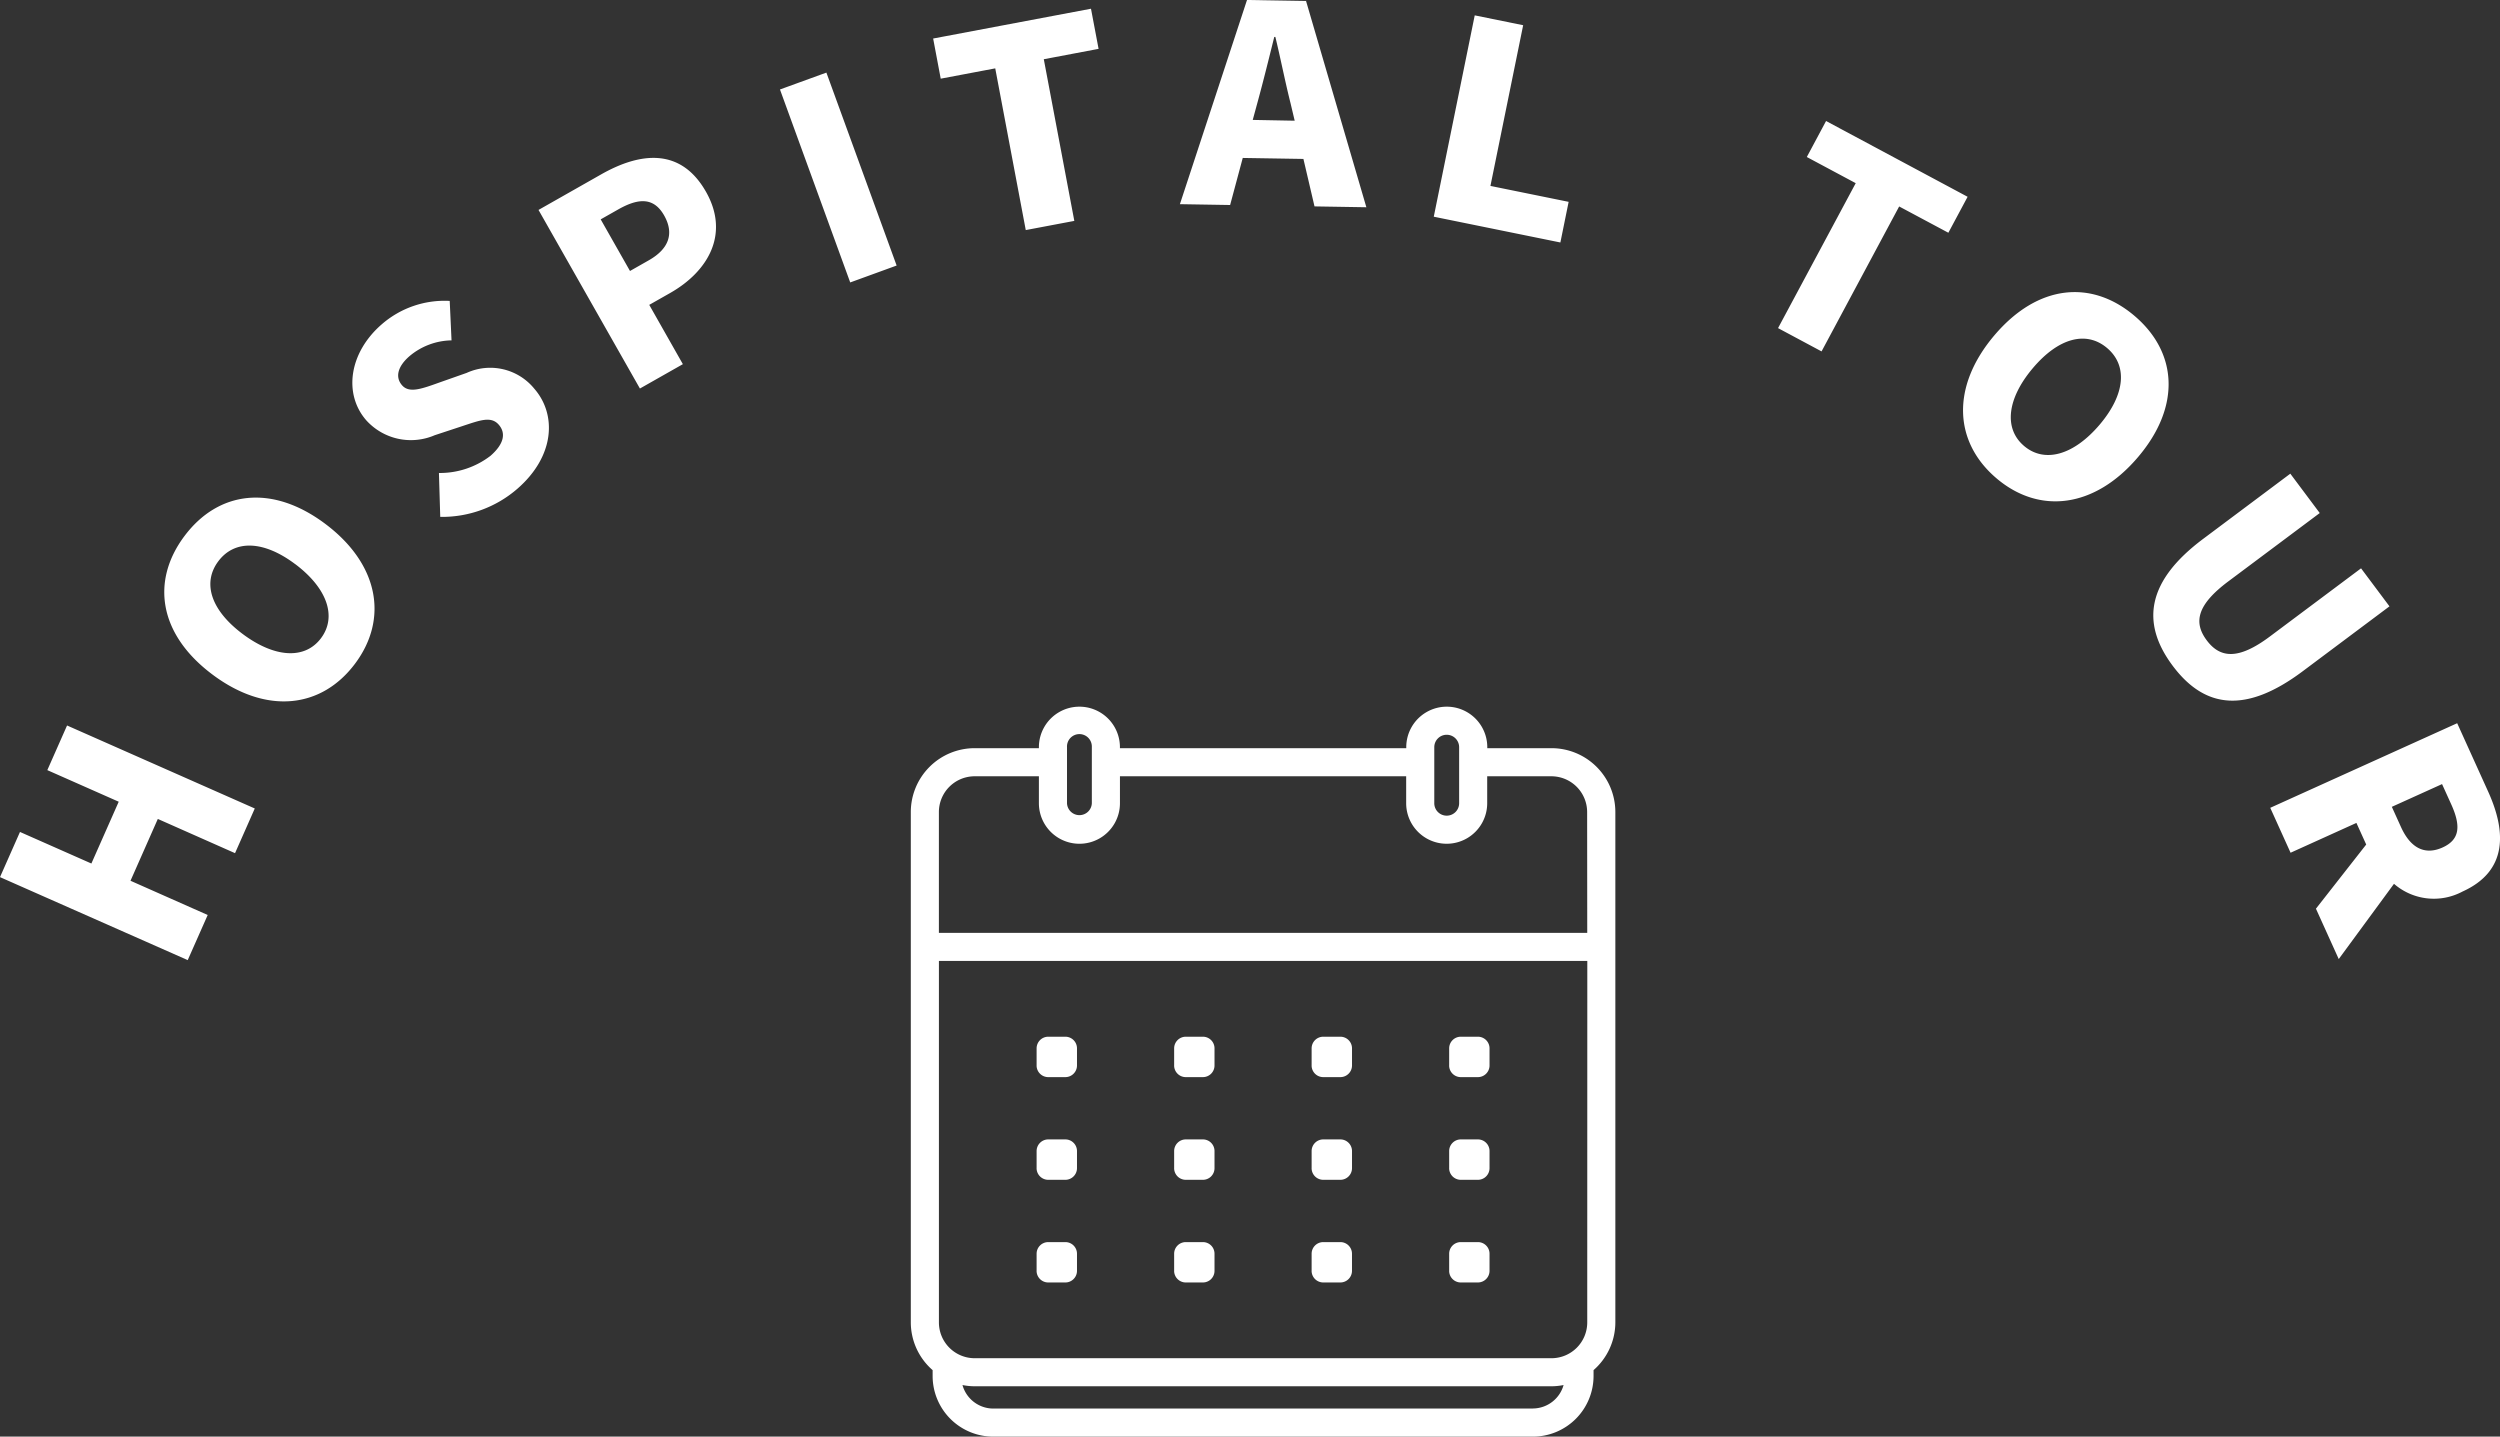 <svg xmlns="http://www.w3.org/2000/svg" viewBox="0 0 116.874 67.162"><rect x="0" y="0" width="116.874" height="67.162" fill="#333333" stroke="none"/><path d="M0 41.005l.934-2.112 3.338 1.476L5.55 37.48l-3.338-1.477.923-2.087 8.776 3.88-.923 2.089-3.61-1.6-1.277 2.89 3.609 1.6-.934 2.11zm9.928-9.474c-2.52-1.889-2.874-4.382-1.3-6.477s4.075-2.443 6.582-.561 2.956 4.445 1.384 6.539-4.148 2.388-6.666.499zm3.87-5.16c-1.485-1.115-2.834-1.144-3.592-.132s-.347 2.289 1.14 3.4 2.9 1.207 3.658.2.292-2.345-1.204-3.468zm6.783-2.207l-.061-2.052a3.885 3.885 0 002.407-.8c.642-.559.731-1.065.391-1.455-.363-.418-.88-.207-1.733.073l-1.264.417a2.812 2.812 0 01-3.2-.7c-1.06-1.216-.82-3.138.718-4.479a4.467 4.467 0 013.185-1.1l.085 1.844a3.126 3.126 0 00-1.972.744c-.535.466-.68.97-.339 1.358s.94.156 1.8-.152l1.218-.429a2.658 2.658 0 013.162.738c1.052 1.208.964 3.15-.788 4.676a5.37 5.37 0 01-3.609 1.317zm4.594-14.35l2.929-1.662c1.84-1.044 3.726-1.253 4.9.813 1.127 1.986.086 3.733-1.676 4.733l-.976.554 1.572 2.772-2.008 1.139zm5.15 2.358c.978-.554 1.187-1.281.723-2.1-.478-.842-1.182-.828-2.147-.281l-.819.464 1.37 2.413zm6.138-7.989l2.17-.789 3.284 9.02-2.17.79zm10.064-.987l-2.549.482-.354-1.877L51.003.408l.355 1.876-2.561.485 1.427 7.558-2.27.429zM60.934 7.43l-2.836-.046-.59 2.2-2.348-.039L58.297 0l2.76.046 2.82 9.643-2.424-.04zm-.408-1.787l-.193-.815c-.243-.959-.47-2.11-.71-3.1h-.052c-.248 1-.525 2.12-.786 3.07l-.22.808zM68.943.718l2.264.461-1.53 7.513 3.656.744-.386 1.9-5.919-1.205zm17.811 7.845L84.468 7.34l.9-1.683L91.985 9.2l-.9 1.681-2.3-1.229-3.628 6.776-2.034-1.089zm6.483 7.113c2.038-2.4 4.548-2.607 6.546-.913s2.2 4.216.167 6.608-4.616 2.687-6.614.991-2.137-4.284-.099-6.686zm4.922 4.175c1.2-1.417 1.312-2.763.346-3.581s-2.264-.483-3.466.935-1.38 2.823-.416 3.642 2.322.432 3.536-.996zm4.842 5.338l4.07-3.045 1.376 1.84-4.27 3.192c-1.457 1.089-1.648 1.909-1.015 2.757s1.49.916 2.948-.173l4.268-3.191 1.329 1.777-4.07 3.045c-2.596 1.938-4.537 1.778-6.066-.268s-1.165-3.995 1.43-5.934zm5.268 17.292l2.35-3-.458-1.01-3.078 1.394-.95-2.1 8.739-3.955 1.452 3.206c.845 1.868.911 3.706-1.2 4.662a2.84 2.84 0 01-3.206-.36l-2.583 3.518zm3.548-4.762l.426.94c.452 1 1.126 1.33 1.948.959s.853-1.024.4-2.022l-.426-.94zM72.53 34.977h-3v-.046a1.894 1.894 0 10-3.788 0v.046H52.356v-.046a1.894 1.894 0 10-3.788 0v.046h-3.005a2.987 2.987 0 00-2.983 2.984v23.863a2.963 2.963 0 001.02 2.229v.275a2.836 2.836 0 002.833 2.834h25.232a2.837 2.837 0 002.833-2.834v-.275a2.97 2.97 0 001.019-2.229V37.957a2.987 2.987 0 00-2.987-2.98zm-5.478-.046a.581.581 0 111.162 0v2.62a.581.581 0 01-1.162 0zm-17.17 0a.581.581 0 111.161-.045v2.665a.581.581 0 01-1.161 0zM71.665 65.85H46.431a1.5 1.5 0 01-1.436-1.1 2.98 2.98 0 00.567.058H72.53a2.964 2.964 0 00.567-.058 1.5 1.5 0 01-1.433 1.096zm2.538-4.026a1.673 1.673 0 01-1.672 1.672H45.564a1.672 1.672 0 01-1.67-1.672v-16.9h30.312zm0-18.213h-30.31v-5.65a1.672 1.672 0 011.67-1.67h3.005v1.26a1.894 1.894 0 103.789 0v-1.26h13.381v1.26a1.894 1.894 0 103.788 0v-1.26h3a1.673 1.673 0 011.672 1.67zm-12.885 6.2v-.8a.545.545 0 01.544-.545h.8a.545.545 0 01.544.545v.8a.545.545 0 01-.544.544h-.8a.545.545 0 01-.545-.545v-.006zm0 4.8v-.8a.545.545 0 01.544-.544h.8a.545.545 0 01.544.544v.8a.546.546 0 01-.544.545h-.8a.546.546 0 01-.545-.548v-.002zm6.43 0v-.8a.545.545 0 01.544-.544h.8a.544.544 0 01.543.544v.8a.545.545 0 01-.543.545h-.8a.546.546 0 01-.545-.547v-.003zm0-4.8v-.8a.545.545 0 01.544-.545h.8a.544.544 0 01.543.545v.8a.544.544 0 01-.543.544h-.8a.545.545 0 01-.545-.545v-.006zm0 9.6v-.8a.544.544 0 01.544-.543h.8a.543.543 0 01.543.543v.8a.545.545 0 01-.543.544h-.8a.545.545 0 01-.545-.545v-.002zm-12.857-9.6v-.8a.545.545 0 01.544-.545h.8a.543.543 0 01.543.543v.802a.543.543 0 01-.542.544h-.801a.545.545 0 01-.545-.545v-.006zm-6.43 4.8v-.8a.545.545 0 01.544-.544h.8a.545.545 0 01.544.544v.8a.546.546 0 01-.544.545h-.8a.546.546 0 01-.545-.548v-.002zm0 4.8v-.8a.544.544 0 01.544-.543h.8a.544.544 0 01.544.543v.8a.545.545 0 01-.544.544h-.8a.545.545 0 01-.545-.545v-.002zm6.43-4.8v-.8a.545.545 0 01.544-.544h.8a.543.543 0 01.543.543v.801a.544.544 0 01-.543.545h-.8a.546.546 0 01-.545-.547v-.003zm6.427 4.8v-.8a.544.544 0 01.544-.543h.8a.544.544 0 01.543.543v.8a.545.545 0 01-.543.544h-.8a.545.545 0 01-.545-.546v-.001zm-12.857-9.6v-.8a.545.545 0 01.544-.545h.8a.545.545 0 01.544.545v.8a.545.545 0 01-.544.544h-.8a.545.545 0 01-.545-.545v-.006zm6.43 9.6v-.8a.544.544 0 01.544-.543h.8a.542.542 0 01.543.541v.802a.543.543 0 01-.542.544h-.801a.545.545 0 01-.545-.545v-.002z" fill="#fff"/></svg>